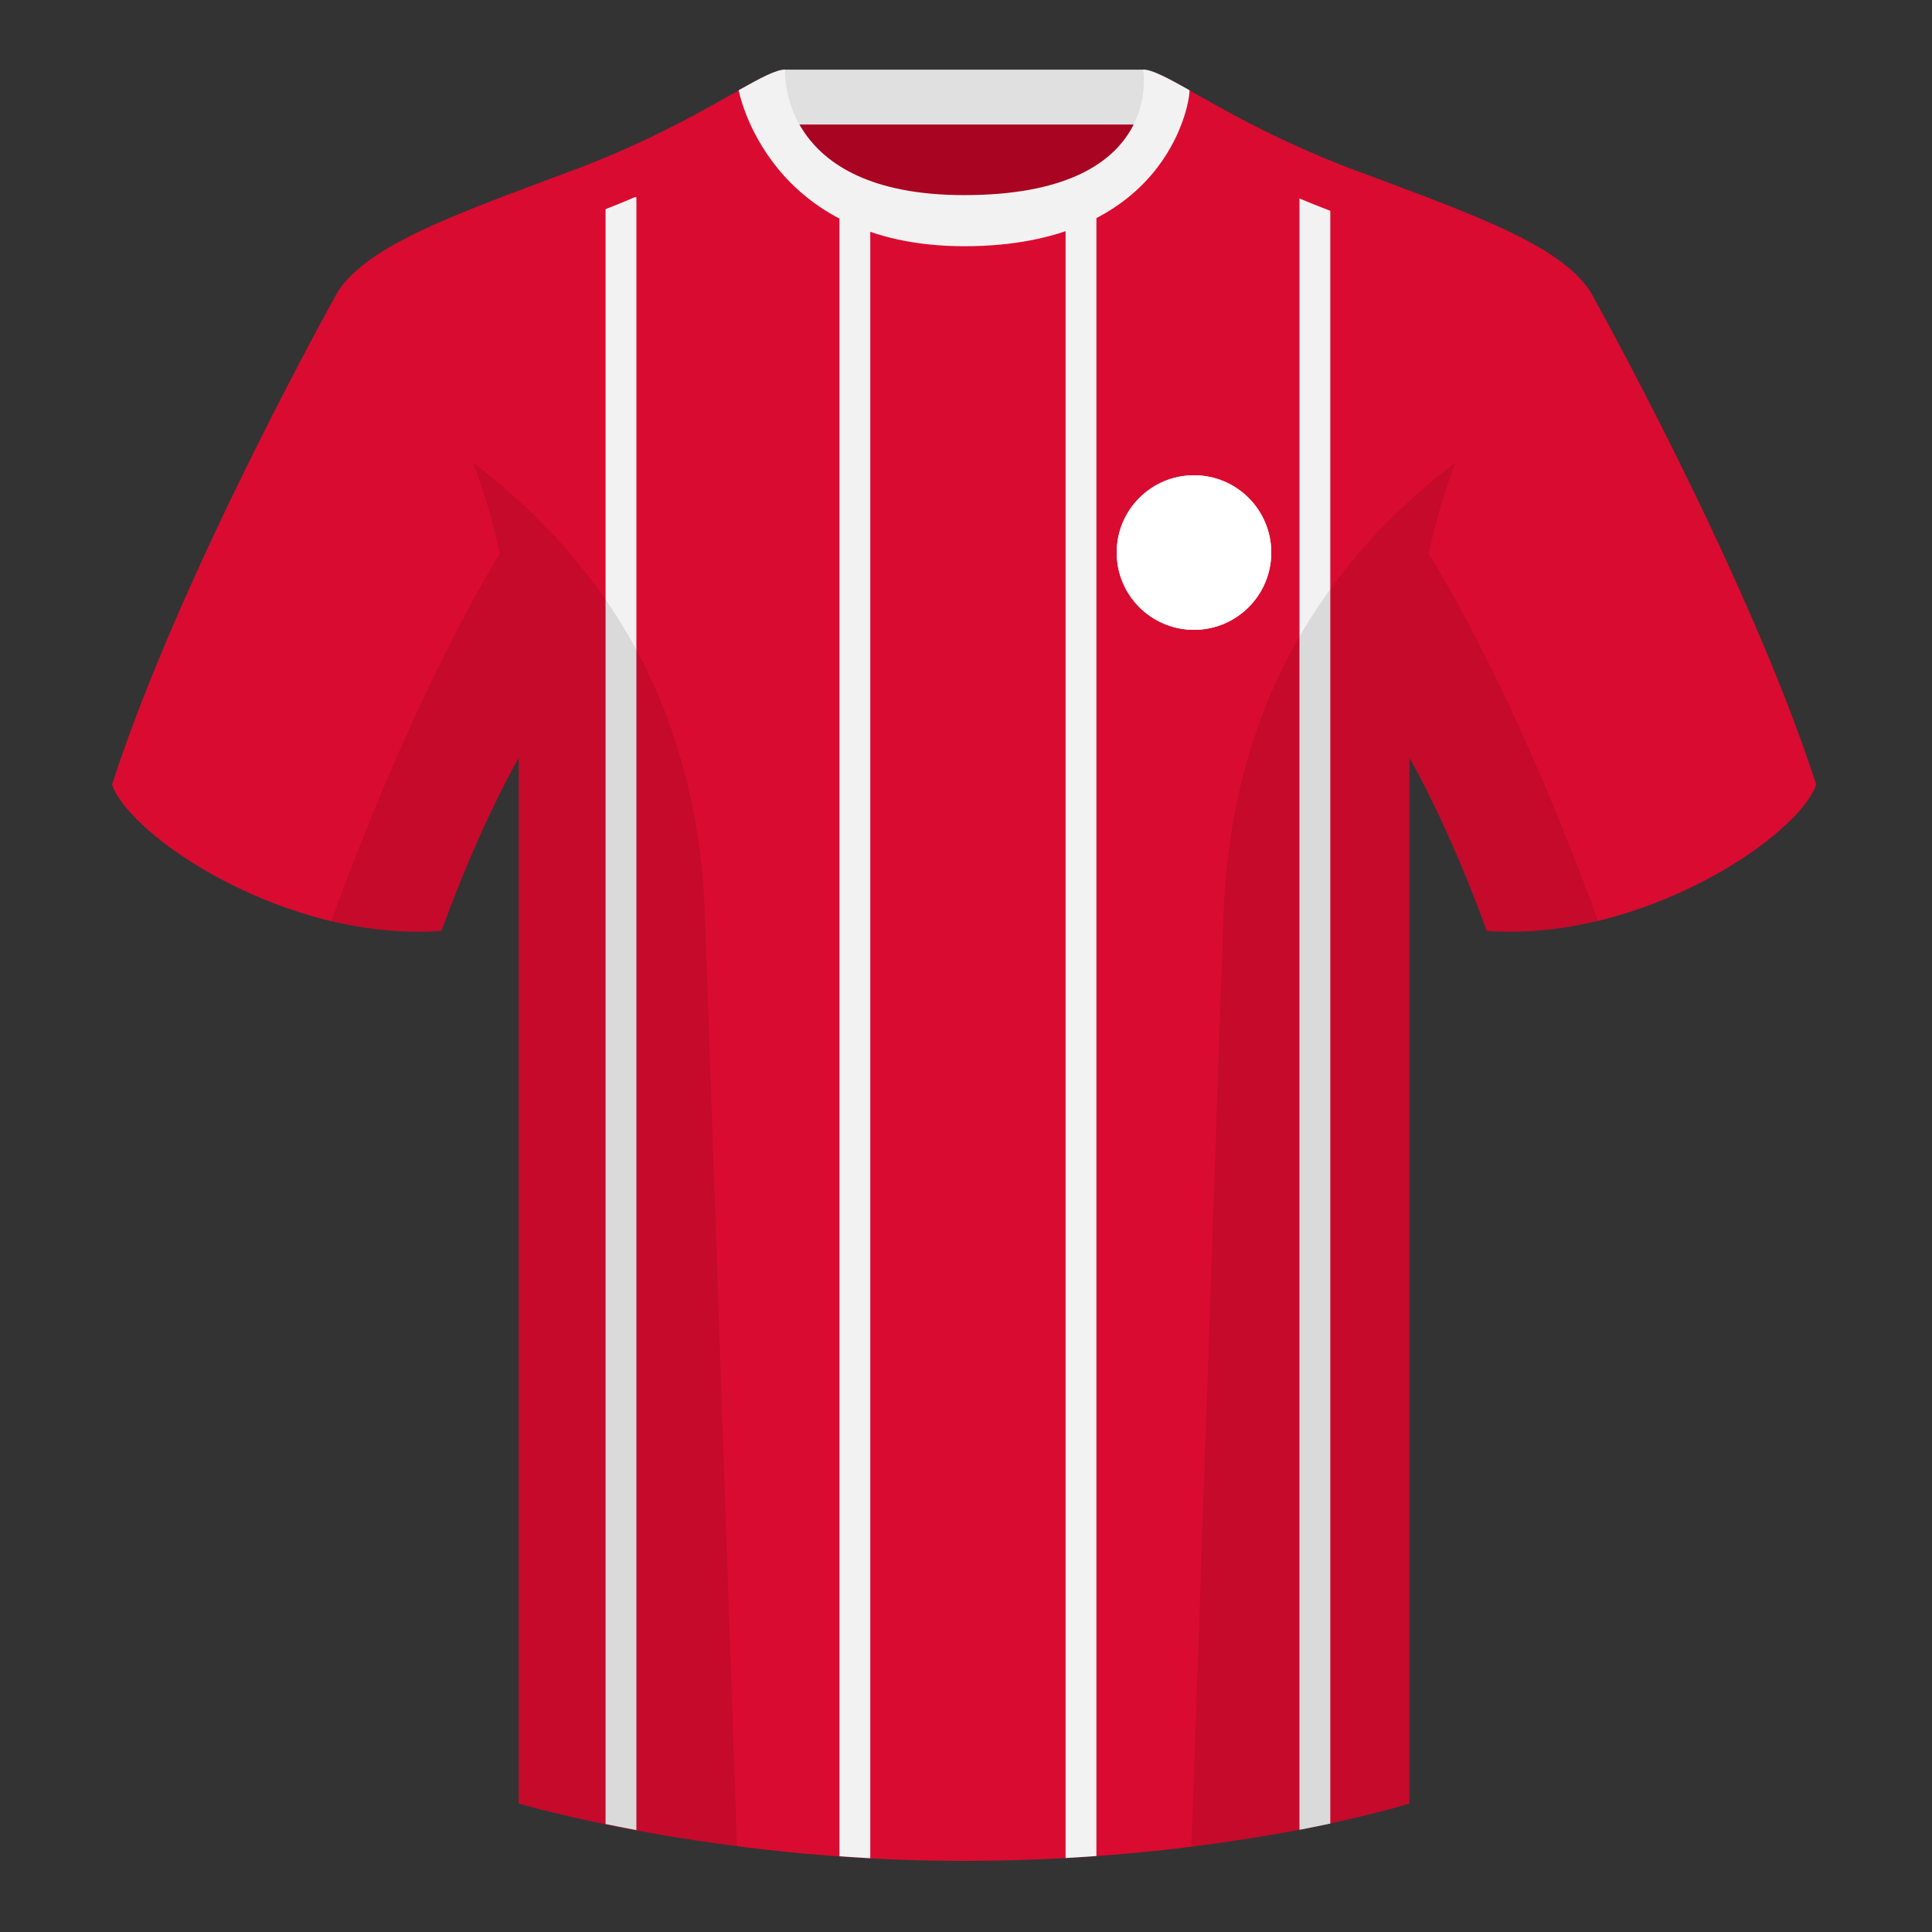 <?xml version="1.0" encoding="UTF-8"?><svg height="500" viewBox="0 0 500 500" width="500" xmlns="http://www.w3.org/2000/svg"><rect x="0" y="0" width="500" height="500" fill="#333333" stroke="none"/><g fill="none" fill-rule="evenodd"><path d="M0 0h500v500H0z"/><g fill-rule="nonzero" transform="translate(29 18)"><path d="M174.003 91.223h93.643V3.928h-93.643z" fill="#a90421"/><path d="M173.864 14.228h93.458V.028h-93.458z" fill="#e0e0e0"/><g fill="#da0b30"><path d="M58.548 57.258S17.785 130.058 0 185.029c4.445 13.376 45.208 40.86 85.232 37.886 13.34-36.4 24.46-52 24.46-52s2.963-95.085-51.144-113.655M382.473 57.258s40.762 72.8 58.547 127.77c-4.445 13.376-45.208 40.86-85.232 37.886-13.34-36.4-24.46-52-24.46-52s-2.963-95.085 51.145-113.655"/><path d="M220.511 39.703c-50.082 0-47.798-39.47-48.742-39.14-7.516 2.618-24.133 14.936-52.439 25.495-31.873 11.885-52.626 19.315-60.782 31.2 11.114 8.915 46.694 28.97 46.694 120.345v271.14s49.658 14.855 114.885 14.855c68.929 0 115.648-14.855 115.648-14.855v-271.14c0-91.375 35.58-111.43 46.7-120.345-8.157-11.885-28.91-19.315-60.783-31.2C293.332 15.48 276.71 3.138 269.214.547c-.927-.318 4.177 39.156-48.703 39.156z"/></g><path d="M278.852 5.345C273.08 2.105 269.124 0 266.844 0c0 0 5.881 32.495-46.335 32.495C171.989 32.495 174.173 0 174.173 0c-2.28 0-6.235 2.105-12.002 5.345 0 0 7.368 40.38 58.402 40.38 51.479 0 58.279-35.895 58.279-40.38z" fill="#f2f2f2"/><path d="M127.717 36.127a228.422 228.422 0 0 0 7.559-3.097h.423v422.59a432.588 432.588 0 0 1-7.982-1.571zm179.58-2.775c2.54 1.072 5.2 2.14 7.982 3.192v417.39a384.643 384.643 0 0 1-7.982 1.613zm-52.545 428.992c-2.611.187-5.272.356-7.981.504V35.215c3.095-1.31 5.734-2.85 7.981-4.542zm-58.526.558a460.723 460.723 0 0 1-7.982-.506V30.75c2.27 1.707 4.911 3.258 7.982 4.57z" fill="#f2f2f2"/><circle cx="280" cy="125" fill="#fff" r="20"/></g><path d="M413.584 238.323c-9.287 2.238-19.064 3.316-28.798 2.592-8.197-22.369-15.557-36.883-20.012-44.748v270.577s-21.102 6.71-55.867 11.11l-.544-.059c1.881-54.795 5.722-166.47 8.277-240.705 2.055-59.755 31.084-95.29 60.099-117.44-2.676 6.78-5.072 14.606-7 23.667 7.354 11.852 24.436 42.069 43.831 94.964l.014.042zM190.717 477.795c-34.248-4.401-56.477-11.05-56.477-11.05V196.171c-4.456 7.867-11.813 22.38-20.01 44.743-9.632.716-19.308-.332-28.51-2.523.005-.033.012-.065.02-.097 19.377-52.848 36.305-83.066 43.61-94.944-1.93-9.075-4.328-16.912-7.007-23.701 29.015 22.15 58.044 57.685 60.1 117.44 2.554 74.235 6.395 185.91 8.276 240.705z" fill="#000" fill-opacity=".1"/><circle cx="309" cy="143" fill="#fff" r="20"/></g></svg>